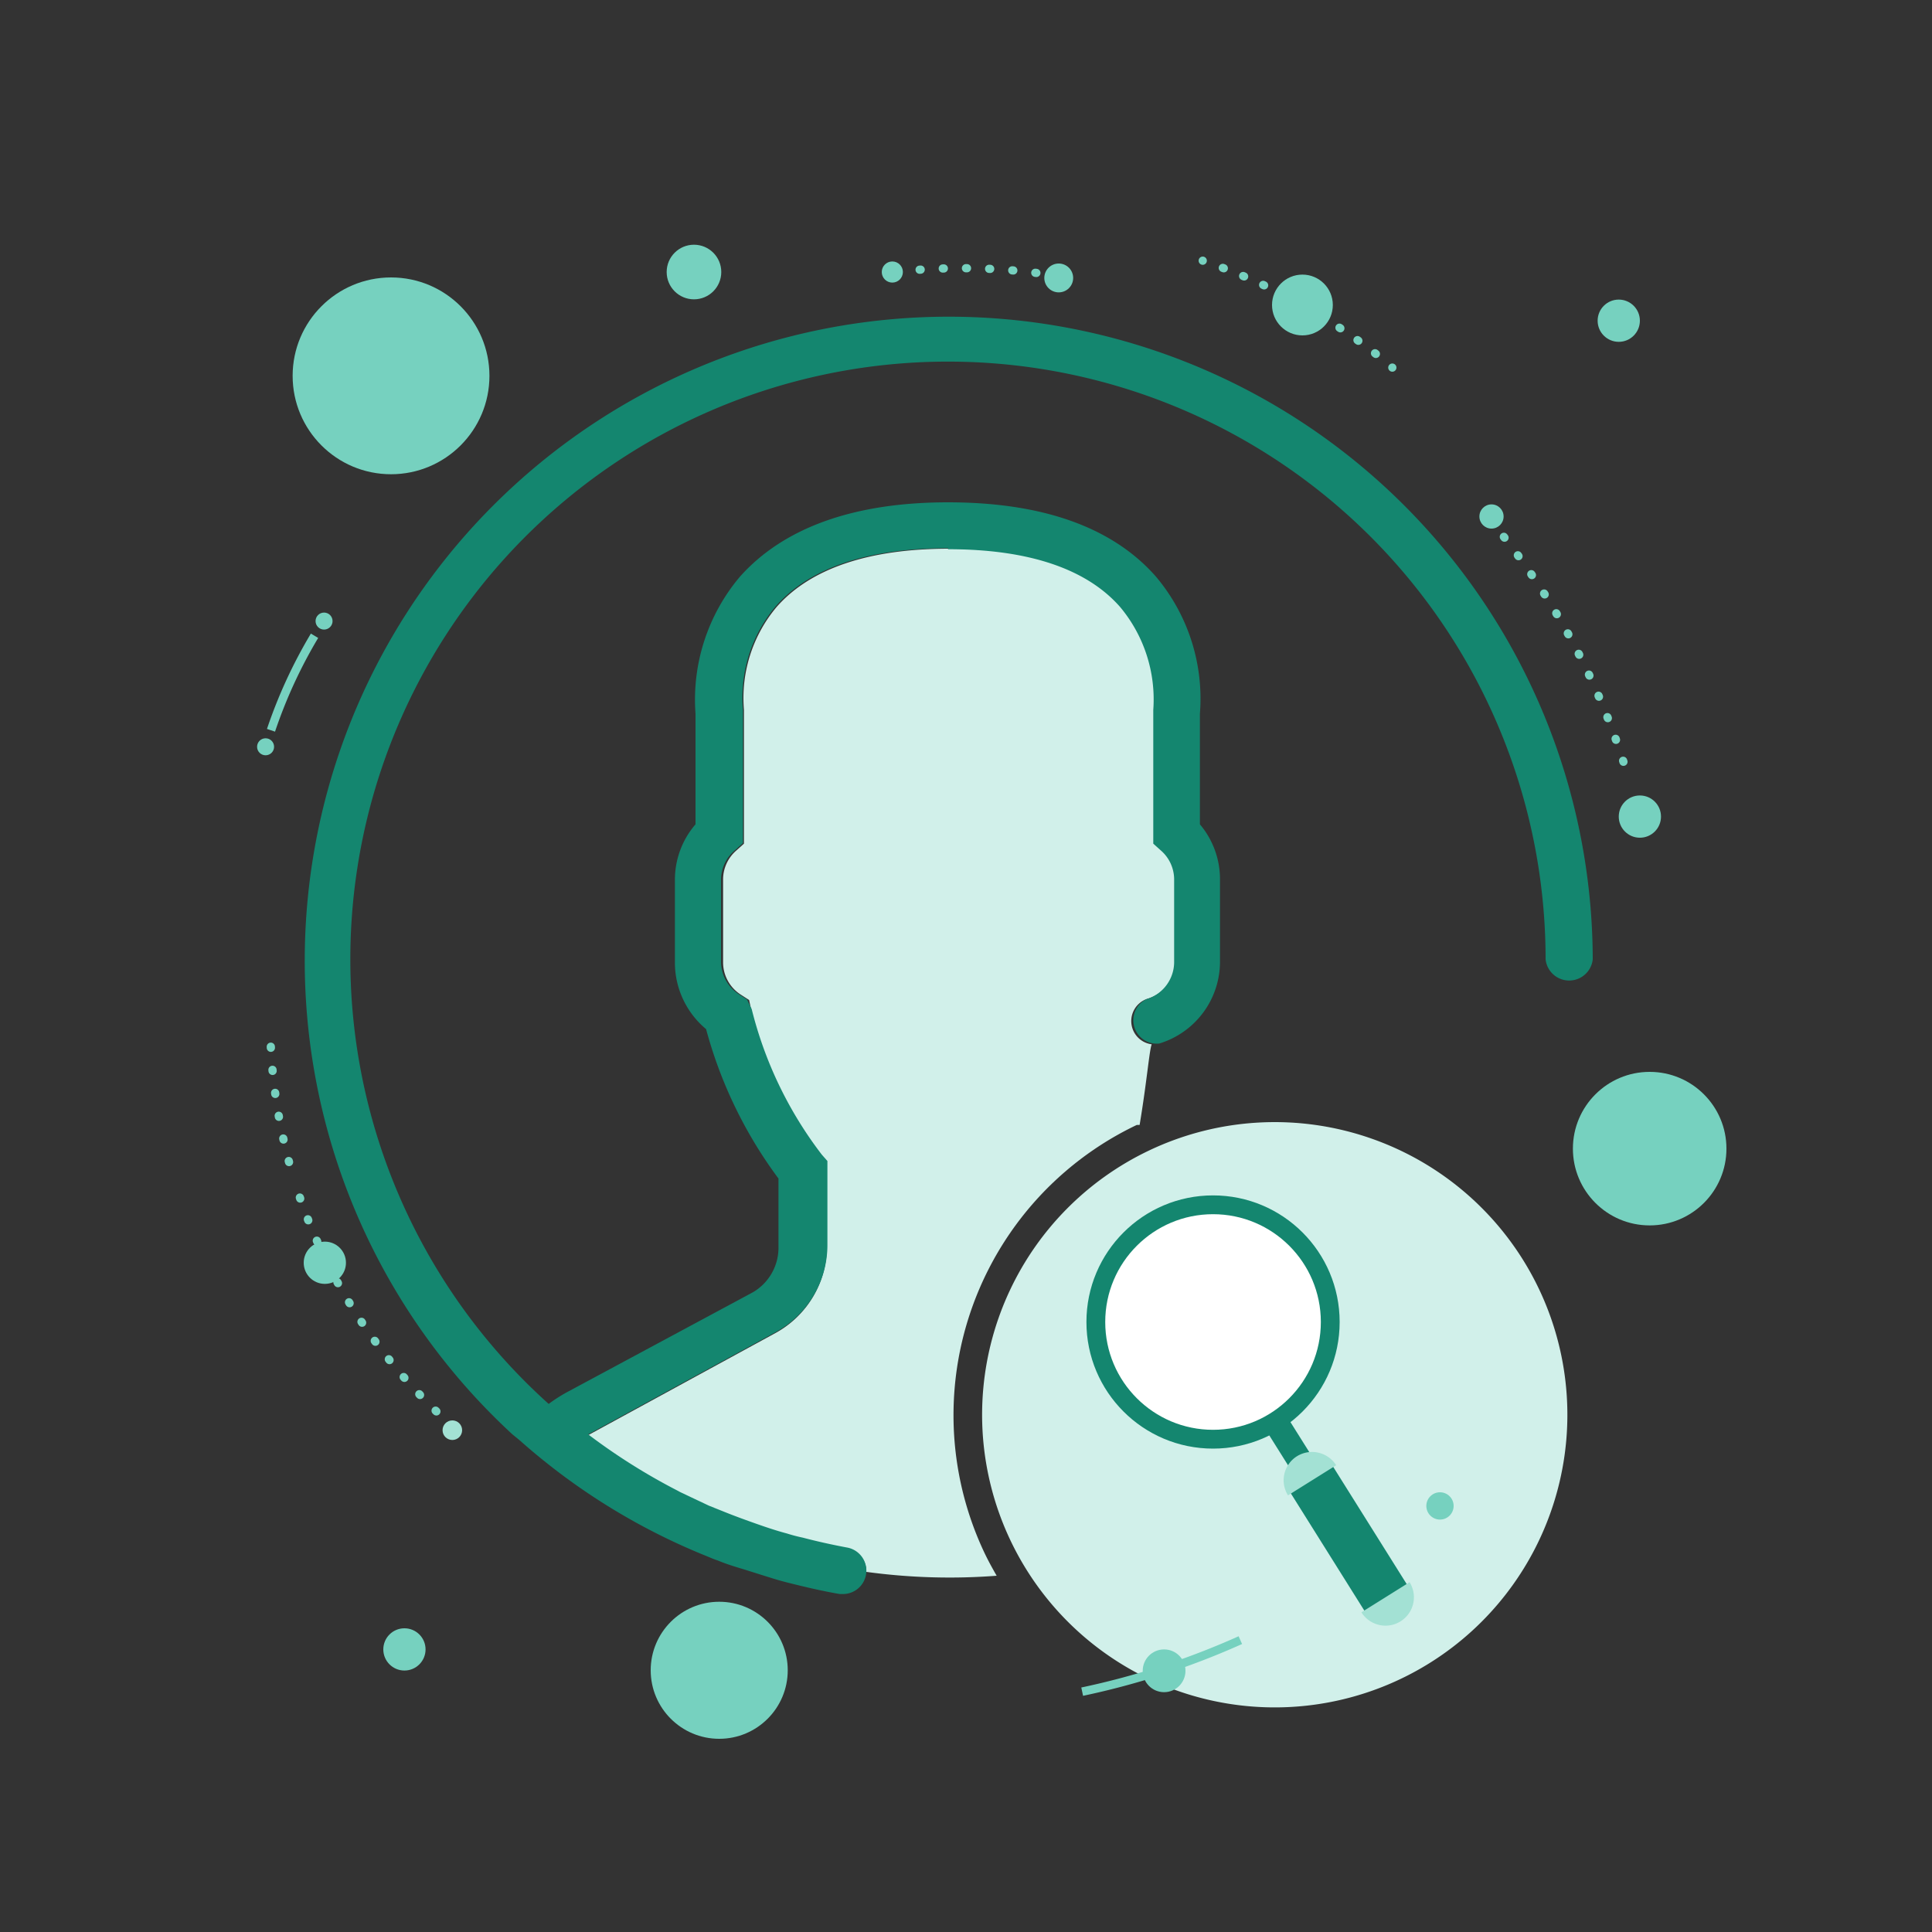 <svg id="Capa_1" data-name="Capa 1" xmlns="http://www.w3.org/2000/svg" viewBox="0 0 75 75"><rect x="0" y="0" width="75" height="75" fill="#333333" stroke="none"/><defs><style>.cls-1{fill:#d1f0ea;}.cls-10,.cls-11,.cls-2,.cls-3,.cls-4,.cls-5{fill:none;}.cls-2,.cls-3,.cls-4,.cls-5{stroke:#76d1bf;}.cls-11,.cls-2,.cls-4,.cls-5{stroke-linecap:round;stroke-linejoin:round;}.cls-2,.cls-4,.cls-5{stroke-width:0.32px;}.cls-2{stroke-dasharray:0.04 0.86;}.cls-10,.cls-3,.cls-9{stroke-miterlimit:10;}.cls-3{stroke-width:0.33px;}.cls-5{stroke-dasharray:0.04 0.81;}.cls-6{fill:#76d1bf;}.cls-7{fill:#a3e1d4;}.cls-8{fill:#14866f;}.cls-9{fill:#fff;stroke-width:0.73px;}.cls-10,.cls-11,.cls-9{stroke:#14866f;}.cls-10{stroke-width:0.97px;}.cls-11{stroke-width:1.94px;}</style></defs><title>icon</title><path class="cls-1" d="M44.71,40.54a.91.91,0,0,1-.16-1.77,1.51,1.51,0,0,0,1.08-1.43V34.11A1.52,1.52,0,0,0,45.12,33l-.3-.27V27.54a5.59,5.59,0,0,0-1.29-4c-1.32-1.49-3.57-2.24-6.68-2.24s-5.38.76-6.7,2.26a5.49,5.49,0,0,0-1.27,4v5.19l-.3.27a1.49,1.49,0,0,0-.51,1.11v3.23a1.49,1.49,0,0,0,.7,1.26l.31.2.08.37a15.13,15.13,0,0,0,2.73,5.65l.21.25v3.28a3.84,3.84,0,0,1-2,3.38l-7.19,3.92-.1.05a23.12,23.12,0,0,0,3.46,2.18l.1.06,1.12.53.55.22c.44.18.89.35,1.35.5s.75.26,1.14.36a6.06,6.06,0,0,0,.61.16c.57.15,1.15.28,1.75.39h0a.89.89,0,0,1,.74.9,23.86,23.86,0,0,0,5.06.15c-.16-.28-.31-.55-.45-.84a12.48,12.48,0,0,1,5.89-16.66l.11,0C44.52,42,44.62,40.74,44.71,40.54Z"/><path class="cls-1" d="M53.27,44.21a11.35,11.35,0,0,0-8.68.46,11.36,11.36,0,1,0,8.68-.46Z"/><path class="cls-2" d="M11.22,45.11a21.74,21.74,0,0,1-.71-4.53"/><path class="cls-2" d="M16.94,54.79a21.07,21.07,0,0,1-5.39-8.57"/><path class="cls-2" d="M35.7,10.47a22.91,22.91,0,0,1,5,.19"/><path class="cls-3" d="M10.52,28.35a18.91,18.91,0,0,1,1.69-3.67"/><path class="cls-2" d="M58.38,20.84a28.15,28.15,0,0,1,4.81,9.27"/><path class="cls-4" d="M46.69,10.12h0"/><path class="cls-5" d="M47.47,10.4A22.73,22.73,0,0,1,53.74,14"/><path class="cls-4" d="M54.05,14.27l0,0"/><circle class="cls-6" cx="34.64" cy="10.56" r="0.41"/><circle class="cls-6" cx="41.1" cy="10.79" r="0.56"/><circle class="cls-6" cx="57.9" cy="20.05" r="0.47"/><circle class="cls-6" cx="50.56" cy="11.84" r="1.18"/><circle class="cls-6" cx="63.66" cy="31.7" r="0.82"/><circle class="cls-6" cx="62.84" cy="12.45" r="0.82"/><circle class="cls-6" cx="15.7" cy="64.03" r="0.82"/><circle class="cls-6" cx="12.58" cy="24.11" r="0.33"/><circle class="cls-6" cx="10.31" cy="28.99" r="0.33"/><path class="cls-3" d="M48.15,63.67a30.27,30.27,0,0,1-6.14,2"/><circle class="cls-6" cx="55.9" cy="58.46" r="0.53"/><circle class="cls-6" cx="64.04" cy="44.59" r="2.98"/><circle class="cls-6" cx="27.92" cy="64.84" r="2.66"/><circle class="cls-6" cx="15.18" cy="14.59" r="3.82"/><circle class="cls-6" cx="26.94" cy="10.56" r="1.06"/><circle class="cls-6" cx="45.19" cy="64.86" r="0.83"/><circle class="cls-7" cx="17.56" cy="55.52" r="0.38"/><circle class="cls-6" cx="12.61" cy="49.02" r="0.82"/><path class="cls-8" d="M36.8,21.32c3.11,0,5.37.75,6.68,2.24a5.59,5.59,0,0,1,1.29,4v5.19l.3.27a1.49,1.49,0,0,1,.51,1.11v3.23a1.51,1.51,0,0,1-1.08,1.43A.91.91,0,0,0,45,40.51a3.32,3.32,0,0,0,2.36-3.17V34.11A3.3,3.3,0,0,0,46.58,32V27.71a7.35,7.35,0,0,0-1.71-5.33c-1.68-1.91-4.39-2.88-8.07-2.88s-6.39,1-8.07,2.88A7.4,7.4,0,0,0,27,27.71V32a3.29,3.29,0,0,0-.8,2.15v3.23a3.36,3.36,0,0,0,1.21,2.57,17.23,17.23,0,0,0,2.81,5.8v2.64a2,2,0,0,1-1,1.78L22,54.05a5.92,5.92,0,0,0-.7.45A23.2,23.2,0,1,1,60,37.24a.92.92,0,0,0,1.83,0A25,25,0,1,0,19.89,55.68h0l.27.22a24.94,24.94,0,0,0,7.25,4.5c.15.06.3.13.46.18.31.13.63.23,1,.34l1.05.33q.38.12.75.21c.64.16,1.28.31,1.93.42h.15a.91.91,0,0,0,.16-1.8h0c-.59-.11-1.18-.24-1.75-.39a6.06,6.06,0,0,1-.61-.16c-.38-.1-.77-.23-1.14-.36s-.9-.32-1.34-.5l-.55-.22-1.12-.53-.11-.06a23.63,23.63,0,0,1-3.46-2.18l.1-.05,7.19-3.92a3.85,3.85,0,0,0,2-3.38V45.07l-.22-.25a15.37,15.37,0,0,1-2.72-5.65L29,38.8l-.31-.2a1.51,1.51,0,0,1-.7-1.26V34.11A1.49,1.49,0,0,1,28.54,33l.3-.27V27.54a5.49,5.49,0,0,1,1.27-4c1.32-1.5,3.57-2.26,6.7-2.26Zm0,0"/><circle class="cls-9" cx="47.09" cy="51.32" r="4.55"/><line class="cls-10" x1="49.5" y1="55.17" x2="52.92" y2="60.62"/><line class="cls-11" x1="50.94" y1="57.47" x2="53.78" y2="62"/><path class="cls-7" d="M54.72,61.42a1.1,1.1,0,0,1-1.87,1.17Z"/><path class="cls-7" d="M50,58.05a1.1,1.1,0,0,1,.35-1.52,1.11,1.11,0,0,1,1.52.35Z"/></svg>